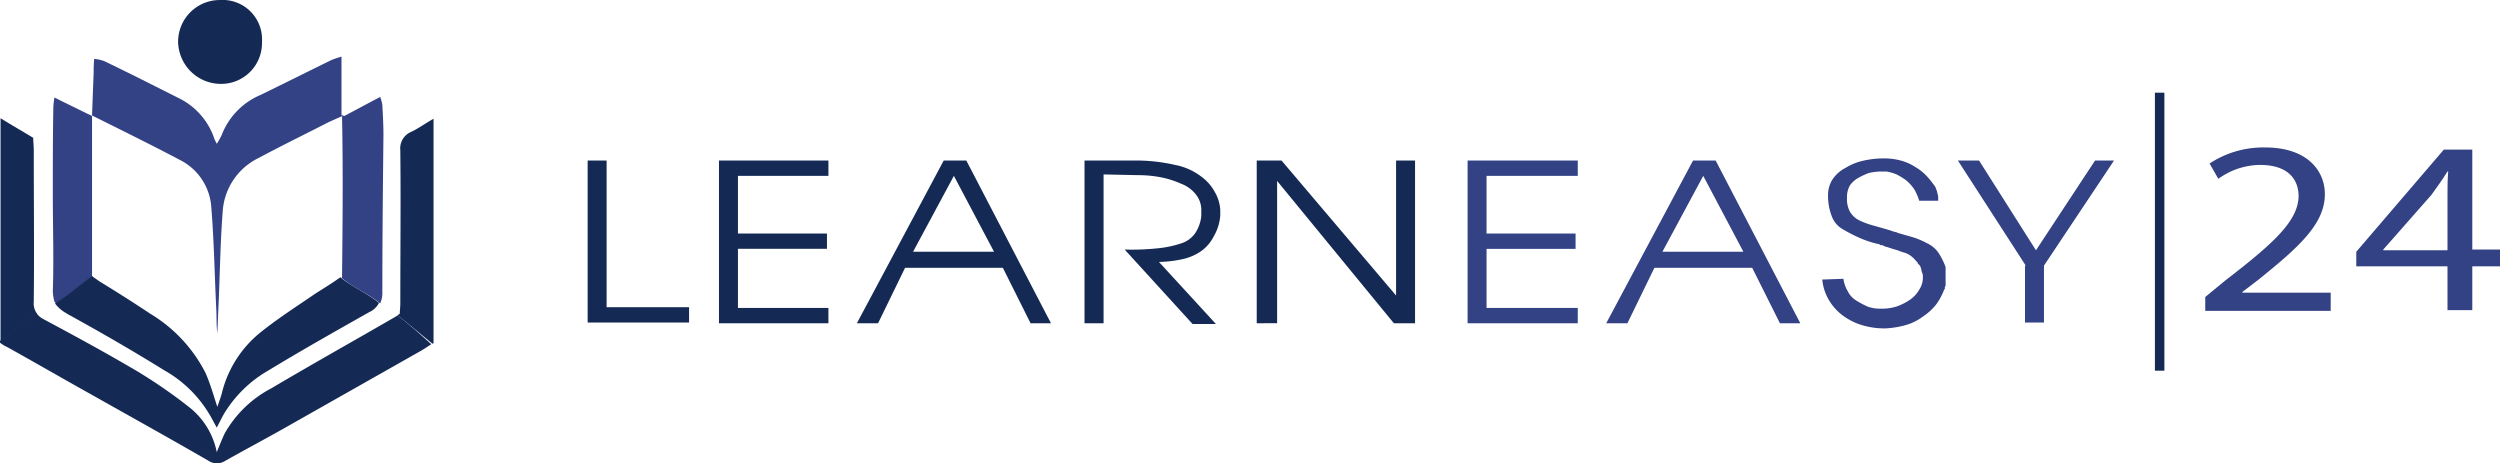 <?xml version="1.0" encoding="UTF-8"?> <svg xmlns="http://www.w3.org/2000/svg" viewBox="0 0 269.793 50" width="269.79px" height="50px"><defs><style> .cls-1 { fill: #334185; } .cls-2 { fill: #142954; } </style></defs><g id="Group_28684" data-name="Group 28684" transform="translate(-90.9 -0.098)"><g id="Group_28664" data-name="Group 28664" transform="translate(90.9 0.098)"><path id="Path_18528" data-name="Path 18528" class="cls-1" d="M104.832,37.279V20h0c-1.293-.647-2.645-1.293-4.056-2a7.5,7.5,0,0,0-.118,1c-.059,3.115-.059,6.289-.059,9.4,0,3.527.118,7.053,0,10.521a5.275,5.275,0,0,0,.176,1.117l.176.176c1.411-.823,2.645-2,4-2.939Z" transform="translate(-94.899 -7.477)"></path><path id="Path_18529" data-name="Path 18529" class="cls-2" d="M129.1,52.681c-2.057,1.411-4.173,2.763-6.054,4.291a12.126,12.126,0,0,0-4,6.289c-.118.529-.353,1.117-.529,1.646-.411-1.234-.764-2.527-1.293-3.7a15.834,15.834,0,0,0-5.937-6.348c-1.763-1.176-3.527-2.292-5.349-3.409-.294-.176-.588-.411-.94-.647-1.352.94-2.586,2.116-4,2.939a3.753,3.753,0,0,0,1.117,1c.118.059.176.118.294.176,3.527,1.94,6.995,3.938,10.4,6.054a13.18,13.18,0,0,1,4.761,4.585c.294.47.529.94.882,1.587.353-.647.588-1.176.882-1.646a13.344,13.344,0,0,1,4.7-4.526c3.585-2.175,7.23-4.232,10.874-6.289a2.2,2.2,0,0,0,1.058-1c-1.293-1.058-2.88-1.7-4.173-2.763C130.977,51.505,130.036,52.093,129.1,52.681Z" transform="translate(-95.063 -20.998)"></path><path id="Path_18530" data-name="Path 18530" class="cls-1" d="M134.72,16.789V10.5a10.716,10.716,0,0,0-1.058.353c-2.527,1.234-5.114,2.527-7.641,3.762a7.7,7.7,0,0,0-4.232,4.35,8.557,8.557,0,0,1-.529.94l-.235-.47a7.545,7.545,0,0,0-3.762-4.408c-2.7-1.352-5.466-2.763-8.17-4.056a4.716,4.716,0,0,0-1.058-.235,12.826,12.826,0,0,0-.059,1.411c-.059,1.587-.118,3.115-.176,4.7h0c3.174,1.587,6.407,3.174,9.522,4.82a6.152,6.152,0,0,1,3.35,5.114c.294,3.644.353,7.23.529,10.874.059.882,0,1.822.118,2.7.059-1.352.118-2.7.176-4.114.118-3.056.176-6.113.411-9.111a6.9,6.9,0,0,1,3.879-5.7c2.527-1.352,5.055-2.586,7.582-3.879.411-.176.764-.353,1.469-.647h0c0-.059.059-.118.059-.176C134.838,16.848,134.779,16.848,134.72,16.789Z" transform="translate(-97.867 -4.386)"></path><path id="Path_18531" data-name="Path 18531" class="cls-1" d="M158.126,22.014c0-1.058-.059-2.175-.118-3.233a3.975,3.975,0,0,0-.235-.882c-1.352.705-2.645,1.411-3.879,2.057-.059,0-.118-.059-.176-.059,0,.059-.059.118-.059.176.118,5.819.059,11.462,0,17.281l-.059.059c1.293,1.117,2.88,1.7,4.173,2.763a2.726,2.726,0,0,0,.235-1.234C158.008,33.241,158.067,27.657,158.126,22.014Z" transform="translate(-116.746 -7.436)"></path><path id="Path_18532" data-name="Path 18532" d="M107.8,21.4Z" transform="translate(-97.867 -8.879)"></path><path id="Path_18533" data-name="Path 18533" class="cls-2" d="M94.585,41.608c.059-5.466,0-10.933,0-16.4,0-.411-.059-.882-.059-1.293C93.351,23.211,92.234,22.564,91,21.8V45.9a33.088,33.088,0,0,1,3.938-3A1.872,1.872,0,0,1,94.585,41.608Z" transform="translate(-90.941 -9.044)"></path><path id="Path_18534" data-name="Path 18534" class="cls-2" d="M167.779,46.117V21.9c-.94.529-1.646,1.058-2.41,1.411a1.936,1.936,0,0,0-1.176,2c.059,5.525,0,10.992,0,16.517,0,.411-.059.823-.059,1.117a.811.811,0,0,0-.235.176c1.293,1,2.527,2.057,3.762,3.056C167.721,46.175,167.721,46.117,167.779,46.117Z" transform="translate(-120.992 -9.085)"></path><path id="Path_18535" data-name="Path 18535" class="cls-2" d="M133.808,57.835c-.059.059-.118.059-.176.118-4.467,2.586-8.993,5.114-13.46,7.759a12.316,12.316,0,0,0-5,4.82c-.294.588-.529,1.234-.882,2.057a8.152,8.152,0,0,0-2.939-4.82,54.555,54.555,0,0,0-5.7-3.938c-3.292-1.94-6.642-3.762-10.051-5.584a2.122,2.122,0,0,1-.764-.647,38.643,38.643,0,0,0-3.938,3v.176a3.333,3.333,0,0,0,.764.47c3.056,1.7,6.113,3.468,9.169,5.172,4.173,2.351,8.405,4.7,12.579,7.112a1.622,1.622,0,0,0,1.7.059c2.175-1.234,4.408-2.41,6.583-3.644l14.636-8.288c.411-.235.823-.529,1.117-.705C136.277,59.892,135.1,58.834,133.808,57.835Z" transform="translate(-90.9 -23.801)"></path><path id="Path_18536" data-name="Path 18536" class="cls-2" d="M132.645,4.625a4.405,4.405,0,0,1-4.467,4.526,4.627,4.627,0,0,1-4.585-4.585A4.507,4.507,0,0,1,128.119.1,4.258,4.258,0,0,1,132.645,4.625Z" transform="translate(-104.373 -0.098)"></path></g><g id="Group_28673" data-name="Group 28673" transform="translate(154.317 10.1)"><g id="Group_28663" data-name="Group 28663" transform="translate(0 7.087)"><g id="Group_28662" data-name="Group 28662"><path id="Path_18519" data-name="Path 18519" class="cls-2" d="M10.945,110.027v1.654H0V94.2H2.047v15.827h8.9Z" transform="translate(0 -93.964)"></path><path id="Path_18520" data-name="Path 18520" class="cls-2" d="M18,94.2H29.811v1.654H20.047v6.22h9.606v1.654H20.047v6.378h9.764v1.654H18Z" transform="translate(-3.827 -93.964)"></path><path id="Path_18521" data-name="Path 18521" class="cls-2" d="M48.711,94.2l9.134,17.559h-2.2l-2.992-5.984H42.1l-2.913,5.984H36.9L46.27,94.2Zm-5.748,9.843H51.7l-4.331-8.189Z" transform="translate(-7.845 -93.964)"></path><path id="Path_18522" data-name="Path 18522" class="cls-2" d="M68.1,94.2h5.276a18.689,18.689,0,0,1,4.488.472,6.741,6.741,0,0,1,2.835,1.26,5.043,5.043,0,0,1,1.5,1.732,4.324,4.324,0,0,1,.551,1.89v.551a5.2,5.2,0,0,1-.709,2.283,4.338,4.338,0,0,1-1.339,1.575,5.564,5.564,0,0,1-1.968.866,13.041,13.041,0,0,1-2.6.315l6.142,6.693h-2.52l-7.323-8.032a26.753,26.753,0,0,0,3.78-.157,11.372,11.372,0,0,0,2.441-.551,2.9,2.9,0,0,0,1.417-1.1,4.119,4.119,0,0,0,.63-1.811v-.551a2.684,2.684,0,0,0-.551-1.732,3.61,3.61,0,0,0-1.575-1.181,10.305,10.305,0,0,0-2.2-.709,13.033,13.033,0,0,0-2.52-.236l-3.7-.079v16.063H68.1V94.2Z" transform="translate(-14.478 -93.964)"></path><path id="Path_18523" data-name="Path 18523" class="cls-2" d="M91.7,111.759V94.2h2.677l12.362,14.567V94.2h2.047v17.559H106.5L93.9,96.4v15.354Z" transform="translate(-19.495 -93.964)"></path><path id="Path_18524" data-name="Path 18524" class="cls-1" d="M120.6,94.2h11.89v1.654h-9.843v6.22h9.606v1.654h-9.606v6.378h9.843v1.654H120.6Z" transform="translate(-25.639 -93.964)"></path><path id="Path_18525" data-name="Path 18525" class="cls-1" d="M151.411,94.2l9.134,17.559h-2.2l-2.992-5.984H144.8l-2.913,5.984H139.6L148.97,94.2Zm-5.748,9.843h8.74l-4.331-8.189Z" transform="translate(-29.679 -93.964)"></path><path id="Path_18526" data-name="Path 18526" class="cls-1" d="M171.956,108.231a2.393,2.393,0,0,0,.945,1.024,8.607,8.607,0,0,0,1.181.63,3.678,3.678,0,0,0,1.339.236h.236a5.077,5.077,0,0,0,1.575-.236,5.962,5.962,0,0,0,1.417-.709,3.362,3.362,0,0,0,1.024-1.1,2.379,2.379,0,0,0,.394-1.26v-.236a.6.6,0,0,0-.079-.315c0-.079-.079-.157-.079-.315,0-.079-.079-.236-.079-.315a.077.077,0,0,0-.079-.079v-.079a2298.736,2298.736,0,0,1-.157-.157l-.079-.079v-.079l-.079-.079-.079-.079a3.637,3.637,0,0,0-.551-.551,2.463,2.463,0,0,0-.787-.394c-.315-.079-.63-.236-.945-.315s-.709-.236-1.024-.315c-.079,0-.079,0-.157-.079-.079,0-.079,0-.157-.079h-.157c-.079,0-.079,0-.157-.079-.079,0-.157-.079-.315-.079-.079,0-.236-.079-.315-.079a11.238,11.238,0,0,1-1.732-.63,16.662,16.662,0,0,1-1.654-.866,2.64,2.64,0,0,1-1.181-1.417,6.127,6.127,0,0,1-.394-2.2,3.174,3.174,0,0,1,.472-1.732,3.718,3.718,0,0,1,1.417-1.26,6.074,6.074,0,0,1,1.968-.787,9.774,9.774,0,0,1,2.126-.236,6.89,6.89,0,0,1,1.89.236,5.684,5.684,0,0,1,1.575.709,5.5,5.5,0,0,1,1.26,1.024,10.587,10.587,0,0,1,.866,1.1c.079.157.079.236.157.394a7120.293,7120.293,0,0,0,.157.63v.472h-2.047a6.094,6.094,0,0,0-.551-1.26,4.943,4.943,0,0,0-.866-.945,7.188,7.188,0,0,0-1.024-.63,4.513,4.513,0,0,0-1.1-.315h-.63a6.12,6.12,0,0,0-1.26.157,7.946,7.946,0,0,0-1.181.551,2.808,2.808,0,0,0-.866.787,2.563,2.563,0,0,0-.315,1.1h0v.157h0v.079a2.816,2.816,0,0,0,.315,1.5,2.393,2.393,0,0,0,1.024.945,8.394,8.394,0,0,0,1.5.551l1.654.472a25698.079,25698.079,0,0,0,.709.236.289.289,0,0,1,.236.079l1.654.472a8.533,8.533,0,0,1,1.5.63,3.16,3.16,0,0,1,1.26,1.024,7.349,7.349,0,0,1,.787,1.575v.551h0V107.6c0,.079,0,.079-.079.157v.157c0,.079,0,.079-.079.157a6.856,6.856,0,0,1-.787,1.5,5.8,5.8,0,0,1-1.417,1.339,5.7,5.7,0,0,1-1.811.945,9.853,9.853,0,0,1-2.283.394,8.307,8.307,0,0,1-2.441-.315,6.653,6.653,0,0,1-2.126-1.024,5.538,5.538,0,0,1-1.575-1.732,5.2,5.2,0,0,1-.709-2.2l2.283-.079A3.433,3.433,0,0,0,171.956,108.231Z" transform="translate(-35.972 -93.9)"></path><path id="Path_18527" data-name="Path 18527" class="cls-1" d="M195.123,105.539,187.8,94.2h2.283l6.142,9.685L202.6,94.2h2.047l-7.559,11.339v6.142h-2.047v-6.142Z" transform="translate(-39.926 -93.964)"></path></g></g><rect id="Rectangle_13701" data-name="Rectangle 13701" class="cls-2" width="1.024" height="30" transform="translate(169.134)"></rect><g id="Group_28666" data-name="Group 28666" transform="translate(174.567 5.906)"><g id="Group_28665" data-name="Group 28665"><path id="Path_18537" data-name="Path 18537" class="cls-1" d="M221.7,109.959v-1.417l2.2-1.811c5.433-4.173,7.8-6.457,7.874-9.055,0-1.732-1.024-3.386-4.173-3.386a7.782,7.782,0,0,0-4.488,1.5l-.945-1.654a10.561,10.561,0,0,1,5.984-1.732c4.567,0,6.457,2.52,6.457,5.039,0,3.228-2.835,5.748-7.244,9.291l-1.654,1.26v.079h9.528v1.969H221.7Z" transform="translate(-221.7 -92.4)"></path><path id="Path_18538" data-name="Path 18538" class="cls-1" d="M252.243,110.023V105.3H242.4v-1.575L251.849,92.7h3.071v10.787h2.992V105.3H254.92v4.724Zm0-6.535V97.739c0-.866,0-1.811.079-2.677h-.079c-.63,1.024-1.181,1.732-1.732,2.52l-5.2,5.906v.079h6.929Z" transform="translate(-226.101 -92.464)"></path></g></g></g></g></svg> 